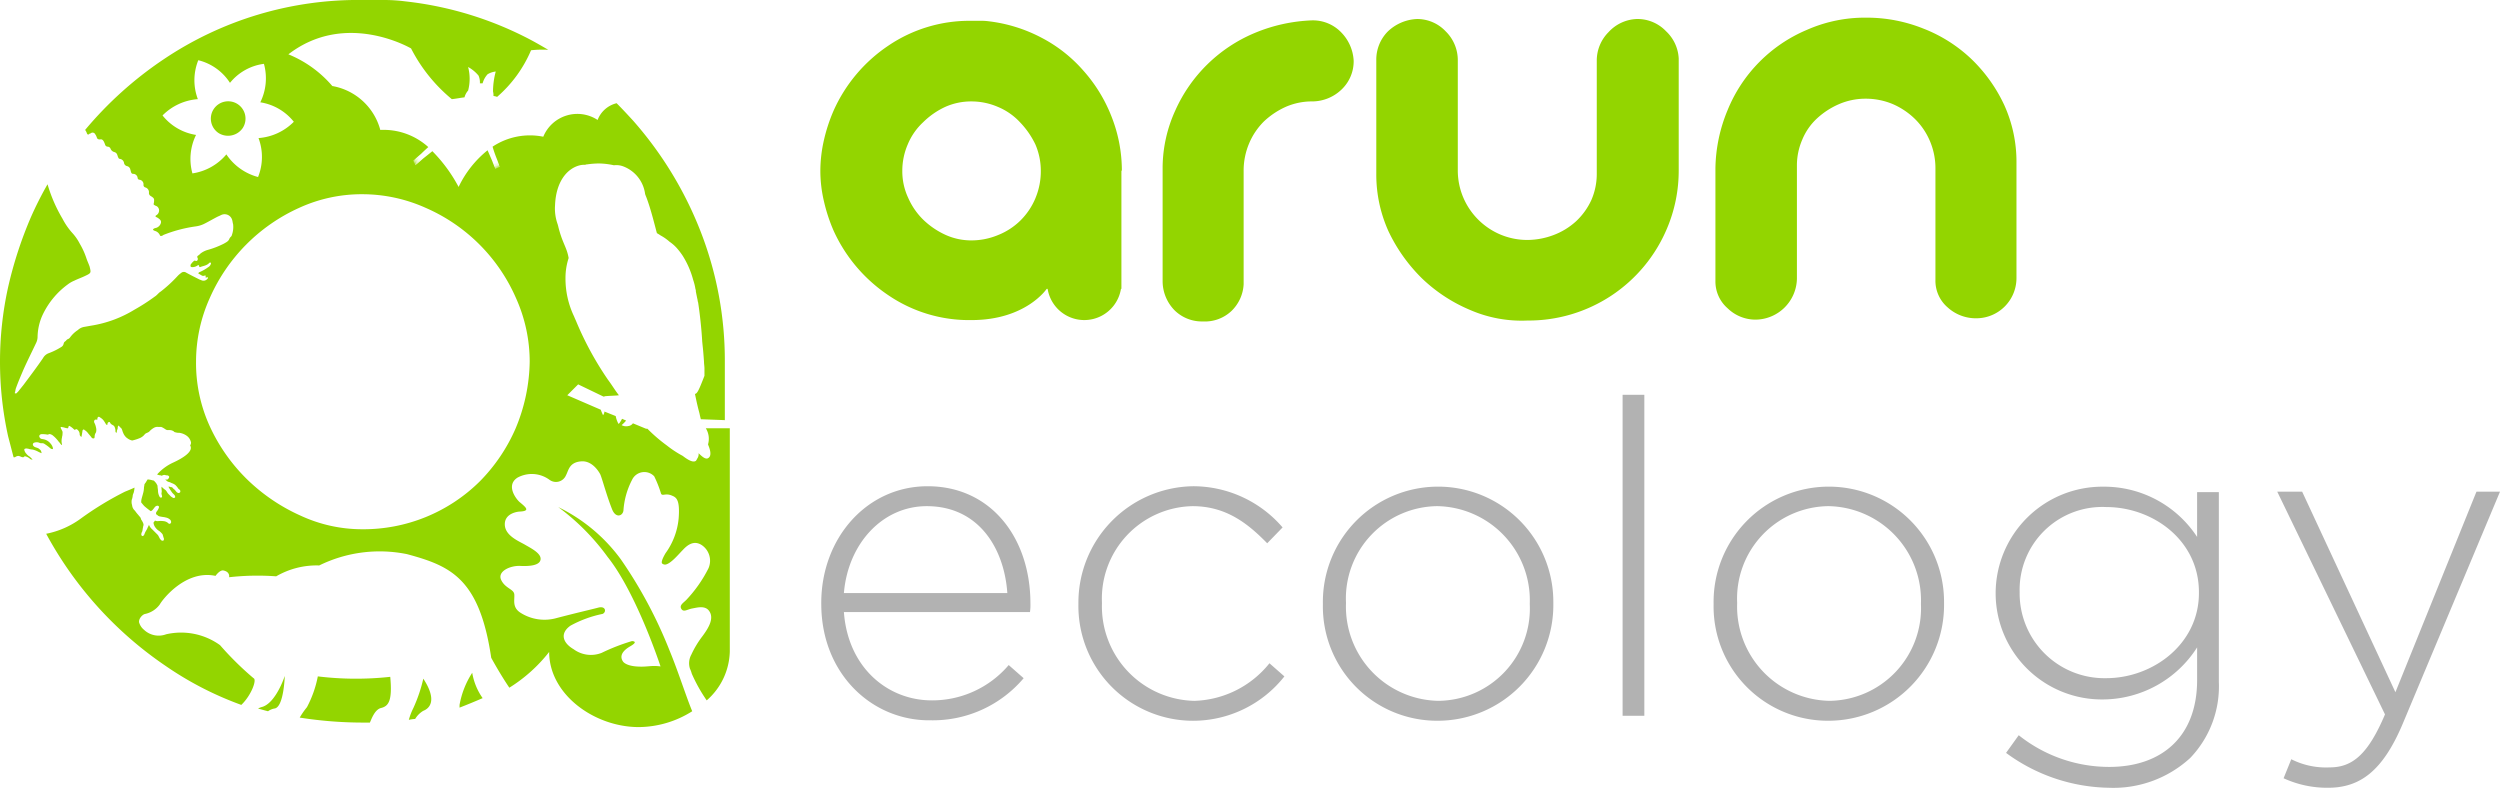 <svg id="Arun_Ecology_rgb" xmlns="http://www.w3.org/2000/svg" width="184.067" height="58" viewBox="0 0 184.067 58">
  <g id="Group_1740" data-name="Group 1740" transform="translate(60.467 35.8)">
    <path id="Path_4044" data-name="Path 4044" d="M195.1,115.267c-.233-3.333-2.133-6.4-5.933-6.4-3.267,0-5.8,2.767-6.1,6.4Zm-13.7.8V116c0-4.8,3.367-8.6,7.833-8.6,4.633,0,7.567,3.767,7.567,8.633a3.627,3.627,0,0,1-.033.633h-13.7c.3,4.1,3.233,6.5,6.467,6.5a7.389,7.389,0,0,0,5.667-2.6l1.1.967a8.754,8.754,0,0,1-6.833,3.1c-4.3.067-8.067-3.4-8.067-8.567" transform="translate(-181.4 -107.4)" fill="#b2b2b2"/>
    <path id="Path_4045" data-name="Path 4045" d="M238.2,116.1v-.067a8.572,8.572,0,0,1,8.433-8.633,8.692,8.692,0,0,1,6.6,3.033L252.1,111.6c-1.433-1.467-3.033-2.733-5.5-2.733a6.811,6.811,0,0,0-6.667,7.1v.067a6.957,6.957,0,0,0,6.8,7.167,7.354,7.354,0,0,0,5.533-2.767l1.1.967a8.567,8.567,0,0,1-6.733,3.267A8.451,8.451,0,0,1,238.2,116.1" transform="translate(-219.267 -107.4)" fill="#b2b2b2"/>
    <path id="Path_4046" data-name="Path 4046" d="M307.433,116.1v-.067a6.935,6.935,0,0,0-6.8-7.167,6.8,6.8,0,0,0-6.733,7.1v.067a6.935,6.935,0,0,0,6.8,7.167,6.8,6.8,0,0,0,6.733-7.1m-15.233,0v-.067a8.484,8.484,0,1,1,16.967-.067v.067a8.521,8.521,0,0,1-8.5,8.633A8.416,8.416,0,0,1,292.2,116.1" transform="translate(-255.267 -107.4)" fill="#b2b2b2"/>
  </g>
  <rect id="Rectangle_1667" data-name="Rectangle 1667" width="1.6" height="23.633" transform="translate(119.467 29.067)" fill="#b2b2b2"/>
  <path id="Path_4047" data-name="Path 4047" d="M393.767,116.1v-.067a6.935,6.935,0,0,0-6.8-7.167,6.8,6.8,0,0,0-6.733,7.1v.067a6.935,6.935,0,0,0,6.8,7.167,6.822,6.822,0,0,0,6.733-7.1m-15.267,0v-.067a8.484,8.484,0,1,1,16.967-.067v.067a8.521,8.521,0,0,1-8.5,8.633A8.416,8.416,0,0,1,378.5,116.1" transform="translate(-252.333 -71.6)" fill="#b2b2b2"/>
  <path id="Path_4048" data-name="Path 4048" d="M455.767,115.333v-.067c0-3.833-3.4-6.267-6.833-6.267a6.091,6.091,0,0,0-6.367,6.233v.067a6.245,6.245,0,0,0,6.367,6.3c3.433,0,6.833-2.5,6.833-6.267m-14.2,11.767.933-1.3a10.684,10.684,0,0,0,6.667,2.333c3.8,0,6.467-2.167,6.467-6.4v-2.4a8.262,8.262,0,0,1-6.9,3.833A7.822,7.822,0,0,1,440.8,115.4v-.067a7.858,7.858,0,0,1,7.933-7.833,8.179,8.179,0,0,1,6.9,3.7v-3.3h1.6v13.967a7.621,7.621,0,0,1-2.1,5.6,8.352,8.352,0,0,1-6,2.2,13.092,13.092,0,0,1-7.567-2.567" transform="translate(-293.867 -71.667)" fill="#b2b2b2"/>
  <path id="Path_4049" data-name="Path 4049" d="M517.667,108.6H519.4l-7.167,17.1c-1.467,3.467-3.133,4.7-5.5,4.7a7.664,7.664,0,0,1-3.267-.7l.567-1.4a5.66,5.66,0,0,0,2.833.6c1.7,0,2.833-1,4.067-3.9L503,108.6h1.833l6.867,14.767Z" transform="translate(-335.333 -72.4)" fill="#b2b2b2"/>
  <path id="Path_4050" data-name="Path 4050" d="M259.767,26.667a2.868,2.868,0,0,1-2.067-.8,3.07,3.07,0,0,1-.9-2.133V15.267a10.264,10.264,0,0,1,.933-4.133,11.079,11.079,0,0,1,5.833-5.7A12.048,12.048,0,0,1,267.8,4.5a2.889,2.889,0,0,1,2.133.867,3.22,3.22,0,0,1,.933,2.1,2.867,2.867,0,0,1-.867,2.1,3.132,3.132,0,0,1-2.167.9,4.825,4.825,0,0,0-1.967.4,5.837,5.837,0,0,0-1.6,1.067,5.04,5.04,0,0,0-1.1,1.633,5.146,5.146,0,0,0-.4,2.033v8.333a2.94,2.94,0,0,1-.9,1.967,2.847,2.847,0,0,1-2.1.767" transform="translate(-171.2 -3)" fill="#93d500"/>
  <path id="Path_4051" data-name="Path 4051" d="M307,4.2a2.878,2.878,0,0,1,2.1.9,2.971,2.971,0,0,1,.9,2.167v8.067a5.1,5.1,0,0,0,.4,2,5.141,5.141,0,0,0,2.733,2.733,5.1,5.1,0,0,0,2,.4,5.526,5.526,0,0,0,1.933-.367,5.135,5.135,0,0,0,1.633-1,4.985,4.985,0,0,0,1.133-1.567,4.826,4.826,0,0,0,.4-1.967V7.233a2.961,2.961,0,0,1,.867-2.067,2.962,2.962,0,0,1,2.1-.967,2.9,2.9,0,0,1,2.133.9,2.952,2.952,0,0,1,.933,2v8.233a10.888,10.888,0,0,1-.867,4.3A11.059,11.059,0,0,1,315.133,26.4a9.513,9.513,0,0,1-4.2-.767,11.592,11.592,0,0,1-3.567-2.333,12.165,12.165,0,0,1-2.467-3.467,10.121,10.121,0,0,1-.9-4.2v-8.4a2.946,2.946,0,0,1,.833-2.1A3.3,3.3,0,0,1,307,4.2" transform="translate(-202.667 -2.8)" fill="#93d500"/>
  <path id="Path_4052" data-name="Path 4052" d="M390,3.9a11.2,11.2,0,0,1,4.2.8,10.8,10.8,0,0,1,3.533,2.233,11.319,11.319,0,0,1,2.433,3.4,10.094,10.094,0,0,1,.9,4.267v8.467a2.958,2.958,0,0,1-2.933,2.967,3.085,3.085,0,0,1-2.133-.8,2.585,2.585,0,0,1-.9-2.033V15a5.1,5.1,0,0,0-.4-2,5.039,5.039,0,0,0-1.1-1.633,5.423,5.423,0,0,0-1.633-1.1,5.146,5.146,0,0,0-2.033-.4,4.9,4.9,0,0,0-1.933.4,5.734,5.734,0,0,0-1.6,1.033,4.435,4.435,0,0,0-1.1,1.567,4.782,4.782,0,0,0-.4,1.933v8.333a3.076,3.076,0,0,1-3,3,2.946,2.946,0,0,1-2.1-.833,2.614,2.614,0,0,1-.9-2V15a11.53,11.53,0,0,1,.9-4.3,10.843,10.843,0,0,1,5.833-5.9A10.554,10.554,0,0,1,390,3.9" transform="translate(-252.6 -2.6)" fill="#93d500"/>
  <path id="Path_4053" data-name="Path 4053" d="M197.033,17.667a5.039,5.039,0,0,1-1.1,1.633,4.953,4.953,0,0,1-1.633,1.067,5.1,5.1,0,0,1-2,.4,4.587,4.587,0,0,1-1.867-.4,5.87,5.87,0,0,1-1.633-1.1,5.129,5.129,0,0,1-1.133-1.633,4.6,4.6,0,0,1-.433-2,4.9,4.9,0,0,1,.4-1.933,4.648,4.648,0,0,1,1.133-1.633,5.722,5.722,0,0,1,1.633-1.133,4.669,4.669,0,0,1,1.933-.4,4.9,4.9,0,0,1,1.933.4,4.648,4.648,0,0,1,1.633,1.133,6.226,6.226,0,0,1,1.133,1.633,4.9,4.9,0,0,1,.4,1.933,5.146,5.146,0,0,1-.4,2.033m6.367-2.033a10.808,10.808,0,0,0-.767-4,11.168,11.168,0,0,0-2.067-3.367,10.567,10.567,0,0,0-3.1-2.433,11.128,11.128,0,0,0-3.867-1.2A3.828,3.828,0,0,0,193,4.6h-.667A10.63,10.63,0,0,0,186.2,6.433a11.3,11.3,0,0,0-4.033,4.8,12.283,12.283,0,0,0-.7,2.133,10.28,10.28,0,0,0-.267,2.267,9.824,9.824,0,0,0,.267,2.267,12.283,12.283,0,0,0,.7,2.133A11.377,11.377,0,0,0,186.2,24.8a10.556,10.556,0,0,0,6.133,1.833c4,0,5.533-2.3,5.533-2.3h.067a2.735,2.735,0,0,0,5.4,0h.033v-8.7Z" transform="translate(-120.8 -3.067)" fill="#93d500"/>
  <g id="Group_1741" data-name="Group 1741" transform="translate(15.538 7.472)">
    <path id="Path_4054" data-name="Path 4054" d="M90.633,152.067a4.739,4.739,0,0,0-.333.867,2.614,2.614,0,0,1,.467-.067,1.721,1.721,0,0,1,.6-.6c.433-.167,1.067-.733,0-2.367A11.062,11.062,0,0,1,90.633,152.067Z" transform="translate(-75.738 -107.405)" fill="#93d500"/>
    <path id="Path_4055" data-name="Path 4055" d="M101.5,150.967v.2q.9-.35,1.7-.7a4.561,4.561,0,0,1-.767-1.867A6.405,6.405,0,0,0,101.5,150.967Z" transform="translate(-83.203 -106.538)" fill="#93d500"/>
    <path id="Path_4056" data-name="Path 4056" d="M72.167,151.733c.567-.133.867-.5.7-2.3a23.234,23.234,0,0,1-5.333-.033,8.1,8.1,0,0,1-.8,2.267,5.908,5.908,0,0,0-.533.767,29.981,29.981,0,0,0,4.633.367h.533C71.467,152.6,71.7,151.867,72.167,151.733Z" transform="translate(-59.672 -107.072)" fill="#93d500"/>
    <path id="Path_4057" data-name="Path 4057" d="M57.233,151.6a1.627,1.627,0,0,0-.233.1c.233.067.467.133.733.2a1.169,1.169,0,0,1,.467-.2c.7-.067.767-2.4.767-2.4S58.3,151.367,57.233,151.6Z" transform="translate(-53.538 -107.005)" fill="#93d500"/>
    <path id="Path_4058" data-name="Path 4058" d="M48.944,24.377a1.276,1.276,0,1,0-1.767.367A1.316,1.316,0,0,0,48.944,24.377Z" transform="translate(-46.615 -22.415)" fill="#93d500"/>
    <path id="Path_4059" data-name="Path 4059" d="M134.7,88.7" transform="translate(-105.338 -66.605)" fill="#93d500"/>
  </g>
  <path id="Path_4060" data-name="Path 4060" d="M51.167,29c.033.133.133.7.333,1.433.033.167.067.3.1.433l1.767.067v-4.3A26.159,26.159,0,0,0,51.567,17,27.345,27.345,0,0,0,46.6,8.867C46.2,8.433,45.8,8,45.4,7.6A2,2,0,0,0,44,8.833a2.714,2.714,0,0,0-4,1.233,4.963,4.963,0,0,0-3.733.733,8.874,8.874,0,0,0,.3.867c.267.667.3,1-.067.033h0c.267.667.3,1-.067.033h0c.267.667.3,1-.067.033h0c.267.667.3,1-.067.033h0c.267.667.3,1-.067.033,0,0-.233-.533-.333-.767a7.714,7.714,0,0,0-2.133,2.7h0a11.221,11.221,0,0,0-1.933-2.633c-.2.167-.667.533-.667.533-.933.833-.667.467-.033-.067h0c-.933.8-.667.467-.033-.067h0c-.933.8-.667.467-.033-.067h0c-.933.8-.667.467-.033-.067h0c-.933.8-.667.467-.033-.067h0s.2-.2.533-.5A4.9,4.9,0,0,0,28,9.567a4.451,4.451,0,0,0-3.533-3.233A8.43,8.43,0,0,0,21.233,4c4.233-3.267,9.033-.433,9.033-.433a11.819,11.819,0,0,0,3,3.733c.333-.033.633-.1.933-.133a1.225,1.225,0,0,1,.267-.5,3.4,3.4,0,0,0,0-1.733,2.641,2.641,0,0,1,.767.633,1.23,1.23,0,0,1,.1.567h.2a1.634,1.634,0,0,1,.367-.667,1.434,1.434,0,0,1,.6-.2,5.806,5.806,0,0,0-.2,1.367v.1a1.134,1.134,0,0,1,.033.333,1.09,1.09,0,0,1,.267.067A9.4,9.4,0,0,0,39.1,3.7a7.966,7.966,0,0,1,1.267-.033c-.4-.233-.8-.467-1.233-.7A25.84,25.84,0,0,0,29.833.1a12.131,12.131,0,0,0-1.5-.1h-1.6A25.648,25.648,0,0,0,12,4.4,27.481,27.481,0,0,0,6.267,9.567a.729.729,0,0,1,.1.167c.033.067.033.133.1.167s.1-.067.167-.067A.116.116,0,0,0,6.7,9.8a.21.21,0,0,1,.3.067,1,1,0,0,1,.133.267c.033.1.1.133.233.133.133-.033.2.033.267.133a1.625,1.625,0,0,1,.1.233.211.211,0,0,0,.2.167.225.225,0,0,1,.2.133.407.407,0,0,0,.3.267.3.3,0,0,1,.2.2c.033.067.033.133.067.167a.143.143,0,0,0,.133.133.354.354,0,0,1,.3.3.283.283,0,0,0,.233.233A.323.323,0,0,1,9.6,12.5c0,.033.033.067.033.133.033.1.067.167.167.167a.329.329,0,0,1,.333.3.143.143,0,0,0,.133.133.336.336,0,0,1,.3.367.183.183,0,0,0,.133.2.366.366,0,0,1,.267.4.252.252,0,0,0,.133.233c.267.167.267.2.233.5-.033.133-.033.133.1.2.033.033.1.033.133.067a.364.364,0,0,1,.133.4.386.386,0,0,1-.167.233c-.033.033-.1.033-.067.133a.835.835,0,0,1,.233.133c.133.1.2.2.133.367a.53.53,0,0,1-.3.3c-.1.033-.2.033-.267.133.033.067.067.067.133.1a.558.558,0,0,1,.367.3c.033.067.067.1.133.067a.253.253,0,0,0,.133-.067,10.21,10.21,0,0,1,2.4-.633,2.011,2.011,0,0,0,.633-.2c.333-.167.667-.367,1-.533.1-.033.2-.1.3-.133a.577.577,0,0,1,.733.4c.033.1.033.2.067.3a1.747,1.747,0,0,1-.1.833c0,.033-.033.067-.067.1a.46.46,0,0,0-.1.133c-.067.2-.233.267-.4.367a6.417,6.417,0,0,1-1.2.467,1.6,1.6,0,0,0-.533.267.884.884,0,0,1-.2.167c-.1.1.033.167,0,.267s-.067.133-.167.1c-.033,0-.067-.033-.1,0a1.15,1.15,0,0,0-.267.3v.1c0,.033.067.067.1.067a.67.67,0,0,0,.433-.133c.067-.033.1,0,.1.067a.072.072,0,0,0,.067.067c.233-.1.5-.1.7-.333H15.5c.033,0,.033.033.033.067a.414.414,0,0,1-.2.267,3.165,3.165,0,0,1-.567.333c-.067.033-.133.033-.167.133.067.033.167.1.233.133a.22.22,0,0,0,.2.033c.1-.033.133-.033.1.1,0,.033.033.033.067.033s.067-.067.1,0c.033.033,0,.067-.033.1a.364.364,0,0,1-.433.1c-.067-.033-.1-.033-.167-.067-.333-.167-.667-.333-.967-.5a.3.3,0,0,0-.367.033,1.669,1.669,0,0,0-.267.233,9.945,9.945,0,0,1-1.233,1.133c-.167.1-.267.267-.433.367a14.34,14.34,0,0,1-1.5.967,8.687,8.687,0,0,1-3.133,1.167c-.2.033-.367.067-.567.1a.889.889,0,0,0-.467.233,2.16,2.16,0,0,0-.567.533A.333.333,0,0,1,5,24.967c-.1.033-.133.133-.2.167-.1.067-.1.133-.133.233a.333.333,0,0,1-.133.167A4.884,4.884,0,0,1,3.6,26a.788.788,0,0,0-.433.367c-.433.633-.933,1.3-1.433,1.967l-.4.5-.133.133H1.133c-.033,0-.067-.033-.033-.067.033-.1.033-.2.067-.3.167-.467.367-.933.567-1.4.3-.667.633-1.333.933-1.967a1.065,1.065,0,0,0,.1-.467,4.066,4.066,0,0,1,.333-1.5A5.894,5.894,0,0,1,5,20.933a2.125,2.125,0,0,1,.467-.267c.267-.133.567-.233.833-.367.433-.2.4-.233.3-.667-.067-.2-.167-.4-.233-.6a5.527,5.527,0,0,0-.5-1.1,3.569,3.569,0,0,0-.5-.733A5.01,5.01,0,0,1,4.6,16.1a10.969,10.969,0,0,1-1.1-2.533,26.207,26.207,0,0,0-1.2,2.367,29.619,29.619,0,0,0-1.7,5.2,25.508,25.508,0,0,0,0,11c.133.5.267,1.033.4,1.533h.1a.5.5,0,0,1,.233-.1c.133,0,.233.1.367.1.067,0,.1-.1.167-.067a.8.8,0,0,1,.367.2.25.25,0,0,0,.167.033l-.2-.2a.9.9,0,0,1-.267-.233.537.537,0,0,1-.133-.233c-.033-.067,0-.133.067-.133.067-.033.133,0,.2,0A1.184,1.184,0,0,0,2.4,33.1a1.674,1.674,0,0,1,.433.167,1.626,1.626,0,0,0,.233.1c0-.033-.033-.1-.033-.133a.333.333,0,0,0-.133-.167c-.133-.133-.333-.1-.433-.233A.141.141,0,0,1,2.5,32.6a.552.552,0,0,1,.4,0,.3.3,0,0,0,.167.033A.317.317,0,0,1,3.3,32.7a3.127,3.127,0,0,1,.4.3.255.255,0,0,0,.167.067C3.9,33.067,3.9,33,3.9,33a.8.8,0,0,0-.2-.367.85.85,0,0,0-.4-.267c-.1-.033-.2-.033-.3-.067-.067-.067-.133-.133-.1-.233a.183.183,0,0,1,.167-.1A1.9,1.9,0,0,1,3.5,32c.067,0,.133-.067.2-.033a.537.537,0,0,1,.233.133,2.011,2.011,0,0,1,.267.267c.067.067.1.133.167.2s.1.167.2.2c0-.067-.033-.167-.033-.233a1.134,1.134,0,0,1,.033-.333c0-.067.033-.133.033-.2,0-.1.033-.2-.033-.3l-.1-.2c0-.033,0-.067.033-.067.067,0,.133.033.2.033a.973.973,0,0,0,.3.067c.033-.033.033-.1.067-.167.067-.033.1.033.167.067a1.45,1.45,0,0,1,.233.2c.033.033.1-.033.167-.033.033,0,.067.033.1.067A.428.428,0,0,1,5.867,32,.221.221,0,0,0,6,32.167a262216.035,262216.035,0,0,0,.067-.4c0-.067.033-.133.067-.133.033-.033.067,0,.1.033a.884.884,0,0,1,.2.167c.1.133.2.233.3.367a.16.16,0,0,0,.2.067.2.2,0,0,0,.033-.133.538.538,0,0,1,.1-.3.682.682,0,0,0,0-.367,1.194,1.194,0,0,0-.133-.367c0-.067-.033-.1.033-.167.033-.067.133-.033.2-.033,0-.067,0-.167.067-.2.033-.033.1,0,.133.033a.9.9,0,0,1,.267.233,3.074,3.074,0,0,1,.167.267c.033.033.067.067.1.033s0-.1.033-.133.067-.067.1-.067c.067,0,.067.067.1.1.067.1.2.133.267.2a.672.672,0,0,1,.1.367.133.133,0,0,0,.067.133.122.122,0,0,0,.033-.1c0-.1.067-.167.067-.267a.2.2,0,0,1,.033-.133c0-.033.067-.033.067,0,.033.033.067.1.133.133.1.1.1.233.167.367A.835.835,0,0,0,9.2,32.1c.033.033.067.1.133.133a.908.908,0,0,0,.4.2,3.277,3.277,0,0,0,.533-.167.91.91,0,0,0,.4-.3c.1-.1.233-.1.333-.2a1.305,1.305,0,0,1,.333-.267.5.5,0,0,1,.3-.067h.233a1.351,1.351,0,0,1,.3.167c.067.033.1.067.167.067H12.5a.538.538,0,0,1,.3.1.173.173,0,0,0,.133.067.734.734,0,0,0,.267.033,1.21,1.21,0,0,1,.567.233.79.79,0,0,1,.3.5.474.474,0,0,1-.067.2c.267.433-.533.933-1.267,1.267a3.578,3.578,0,0,0-1.167.867.785.785,0,0,0,.267.067.116.116,0,0,1,.067.033.474.474,0,0,1,.2-.067c.067,0,.1.033.167.033a.2.2,0,0,1,.133.033c.067.033.067.1.033.167-.033.033-.067.1-.1.1-.033.033-.1,0-.167,0a.884.884,0,0,0,.2.167.871.871,0,0,1,.267.1,1,1,0,0,1,.267.133,1.45,1.45,0,0,1,.2.233c.033.067.1.1.133.133a.147.147,0,0,1,.033.167.133.133,0,0,1-.133.067c-.133-.033-.167-.133-.267-.233-.067-.067-.133-.1-.167-.167a.2.2,0,0,0-.133-.033.25.25,0,0,0-.167-.033,3.662,3.662,0,0,0,.3.467l.133.133a.255.255,0,0,1,.067.167c0,.033-.067.067-.1.067-.067,0-.133-.067-.2-.1l-.2-.2c-.1-.1-.133-.233-.233-.3a1.669,1.669,0,0,1-.267-.233c-.033.133.033.3,0,.433-.033.1.033.2.033.3,0,.033-.067.1-.1.067-.067,0-.1-.1-.133-.167a.986.986,0,0,1-.067-.333c0-.1-.033-.233-.033-.333,0-.067-.033-.1-.067-.167a.585.585,0,0,0-.133-.167.183.183,0,0,0-.167-.1,1.418,1.418,0,0,0-.367-.067c-.033.067-.067.1-.1.167s-.1.133-.133.2c0,.1-.033.167-.033.267a1.673,1.673,0,0,1-.067.4c-.033.133-.067.233-.1.367a.923.923,0,0,0-.033.3c.067.067.133.167.233.267a5.7,5.7,0,0,0,.467.367.333.333,0,0,0,.167-.133c.067-.067.1-.133.167-.2a.255.255,0,0,1,.167-.067c.067,0,.133.067.1.133a.874.874,0,0,1-.167.3.22.22,0,0,0-.033.2.46.46,0,0,1,.133.1.474.474,0,0,0,.2.067c.133.033.267.033.367.067a.635.635,0,0,1,.333.167.255.255,0,0,1,.067.167c0,.067-.033.1-.1.133a.173.173,0,0,1-.133-.067.592.592,0,0,0-.333-.133,1.606,1.606,0,0,0-.4,0,.423.423,0,0,1-.2-.033c-.067,0-.067.1-.133.133a.693.693,0,0,0,.167.4.9.9,0,0,0,.267.233,1.54,1.54,0,0,1,.233.233,2.125,2.125,0,0,1,.067.233.2.2,0,0,1,.033.133c0,.033,0,.1-.067.1-.067.033-.1,0-.133-.033-.133-.1-.167-.3-.267-.4l-.4-.4a.762.762,0,0,1-.233-.333c-.033.1-.1.2-.133.3-.033.067-.1.167-.133.233s-.067.167-.1.233c-.033.033-.067.067-.1.067-.067,0-.1-.067-.1-.133a.474.474,0,0,1,.067-.2c.033-.1.033-.2.067-.333,0-.067.033-.1.033-.167a.474.474,0,0,0-.067-.2.729.729,0,0,0-.1-.167c-.033-.067-.033-.133-.067-.167-.033-.067-.1-.1-.133-.167a2.915,2.915,0,0,1-.267-.333.6.6,0,0,1-.167-.233C9.733,37.3,9.733,37.2,9.7,37.1a.906.906,0,0,1,0-.3,1.03,1.03,0,0,0,.067-.267.618.618,0,0,1,.067-.233,1.72,1.72,0,0,0,.067-.367V35.9q-.2.1-.7.3a23.25,23.25,0,0,0-3.233,1.967A6.391,6.391,0,0,1,3.4,39.3a27.618,27.618,0,0,0,8.8,9.733A24.477,24.477,0,0,0,17.767,51.9c.733-.7,1.167-1.867.9-1.967A22.871,22.871,0,0,1,16.2,47.5a4.908,4.908,0,0,0-3.967-.8,1.568,1.568,0,0,1-1.633-.333,1.062,1.062,0,0,1-.333-.467c-.133-.267.2-.667.433-.7a1.8,1.8,0,0,0,1.067-.7c.2-.367,1.9-2.567,4.1-2.1,0,0,.3-.433.567-.4.533.1.433.5.433.5a18.764,18.764,0,0,1,3.467-.067,5.926,5.926,0,0,1,3.167-.8,10.088,10.088,0,0,1,6.467-.833c3.2.867,5.333,1.767,6.2,7.633,0,0,.633,1.167,1.333,2.2A11.292,11.292,0,0,0,40.433,48c0,3.133,3.333,5.533,6.6,5.533a7.436,7.436,0,0,0,3.933-1.167c-.433-1.033-1.033-2.933-1.667-4.467a33.152,33.152,0,0,0-3.6-6.733,12.473,12.473,0,0,0-4.6-3.833A16.89,16.89,0,0,1,44.733,41c2.133,2.667,3.9,8.067,3.9,8.067-.733-.1-.967.067-1.8,0-.8-.067-.967-.367-.967-.367-.4-.6.4-1.033.567-1.133s.533-.333.1-.367a14.724,14.724,0,0,0-2.233.867,2.143,2.143,0,0,1-2.067-.267c-.8-.467-1.033-1.167-.233-1.733a8.379,8.379,0,0,1,2.367-.867c.3-.133.233-.6-.3-.467-.367.1-1.533.367-3.067.767a3.282,3.282,0,0,1-2.7-.4c-.6-.4-.4-.933-.433-1.333S37.2,43.333,36.9,42.7s.667-1.067,1.4-1.033c.7.033,1.433-.033,1.5-.467s-.633-.8-1.1-1.067c-.433-.267-1.533-.667-1.533-1.533s1.067-.933,1.067-.933c.833-.033.5-.3.067-.667-.2-.133-1.133-1.233-.2-1.833a2.2,2.2,0,0,1,2.367.167.8.8,0,0,0,1.2-.333c.2-.367.233-.967,1.133-1.033s1.4.967,1.4.967c.133.3.467,1.567.867,2.567.267.667.767.5.833.1a5.707,5.707,0,0,1,.633-2.267,1,1,0,0,1,1.633-.267,8.174,8.174,0,0,1,.5,1.267c.1.233.333-.067.833.167.333.133.567.367.467,1.667A5.182,5.182,0,0,1,49,40.733c-.333.567-.3.733-.233.767a.317.317,0,0,0,.233.067c.4-.067.967-.767,1.267-1.067.367-.4.833-.733,1.4-.367a1.388,1.388,0,0,1,.5,1.7,9.78,9.78,0,0,1-1.633,2.333c-.233.233-.533.4-.367.667s.433.033.8-.033.933-.233,1.233.167c.4.533,0,1.233-.5,1.9a7.108,7.108,0,0,0-.8,1.333,1.309,1.309,0,0,0-.1,1.033,2.2,2.2,0,0,1,.133.367,11.655,11.655,0,0,0,1.1,1.967,4.929,4.929,0,0,0,1.7-3.6V31.533H51.967a1.459,1.459,0,0,1,.167,1.167v.033c.033.1.367.8,0,1-.167.1-.4-.067-.7-.367a.559.559,0,0,1-.1.4.729.729,0,0,1-.1.167c-.2.133-.533-.033-.967-.367A7.782,7.782,0,0,1,49.1,32.8a11.592,11.592,0,0,1-1.433-1.233h-.1l-.967-.4a.48.48,0,0,1-.333.2.683.683,0,0,1-.5-.067,2.931,2.931,0,0,0,.333-.333l-.3-.133c-.1.2-.233.4-.267.367a1.888,1.888,0,0,1-.2-.567L44.5,30.3a.4.4,0,0,1-.1.267,3.533,3.533,0,0,1-.167-.4L41.767,29.1l.8-.8,1.867.9c.067,0,.1-.033.167-.033.4-.033.767-.033.967-.067-.267-.333-.5-.733-.8-1.133a23.674,23.674,0,0,1-2.3-4.2h0c-.067-.167-.133-.3-.2-.467a6.463,6.463,0,0,1-.633-2.833A4.68,4.68,0,0,1,41.867,19c-.133-.8-.467-1.1-.767-2.333,0-.033-.033-.1-.033-.133a3.405,3.405,0,0,1-.2-1.433c.067-1.7.867-2.7,1.833-2.933a1.367,1.367,0,0,1,.367-.033c.033,0,.1-.033.133-.033h.033a6.555,6.555,0,0,1,.867-.067,5.521,5.521,0,0,1,1.1.133,1.451,1.451,0,0,1,.733.1A2.522,2.522,0,0,1,47.5,14.3c.033.067.033.1.067.167h0c.367.933.7,2.367.8,2.7a3.075,3.075,0,0,1,.267.167,3.505,3.505,0,0,1,.667.467h0a2.914,2.914,0,0,1,.533.467h0a5.124,5.124,0,0,1,.433.567,6.427,6.427,0,0,1,.767,1.767,3.9,3.9,0,0,1,.167.667h0a.484.484,0,0,1,.033.2l.1.5c.033.1.033.233.067.3h0c.167,1.1.267,2.233.3,2.867l.033.333c.033.267.067.7.1,1.167,0,.167.033.333.033.5v.533C51.467,28.7,51.333,29,51.167,29Zm-34.5-17.633a4.033,4.033,0,0,1-2.5,1.4,4,4,0,0,1,.267-2.833A3.924,3.924,0,0,1,11.967,8.5a4.073,4.073,0,0,1,2.6-1.2A3.947,3.947,0,0,1,14.6,4.433,3.876,3.876,0,0,1,16.933,6.1a3.849,3.849,0,0,1,2.5-1.4,4,4,0,0,1-.267,2.833,3.924,3.924,0,0,1,2.467,1.433,4.073,4.073,0,0,1-2.6,1.2A3.947,3.947,0,0,1,19,13.033,4.053,4.053,0,0,1,16.667,11.367Zm21.3,20.167a12.769,12.769,0,0,1-2.633,3.9,12.173,12.173,0,0,1-8.7,3.533,10.771,10.771,0,0,1-4.5-1,13.629,13.629,0,0,1-3.9-2.633,13.139,13.139,0,0,1-2.767-3.9,11.2,11.2,0,0,1-1.033-4.8,11.41,11.41,0,0,1,1-4.667,13.051,13.051,0,0,1,6.6-6.667,11.033,11.033,0,0,1,4.633-1,11.41,11.41,0,0,1,4.667,1A12.853,12.853,0,0,1,38,21.967a11.41,11.41,0,0,1,1,4.667A13.133,13.133,0,0,1,37.967,31.533Z" transform="translate(0 0)" fill="#93d500"/>
</svg>

